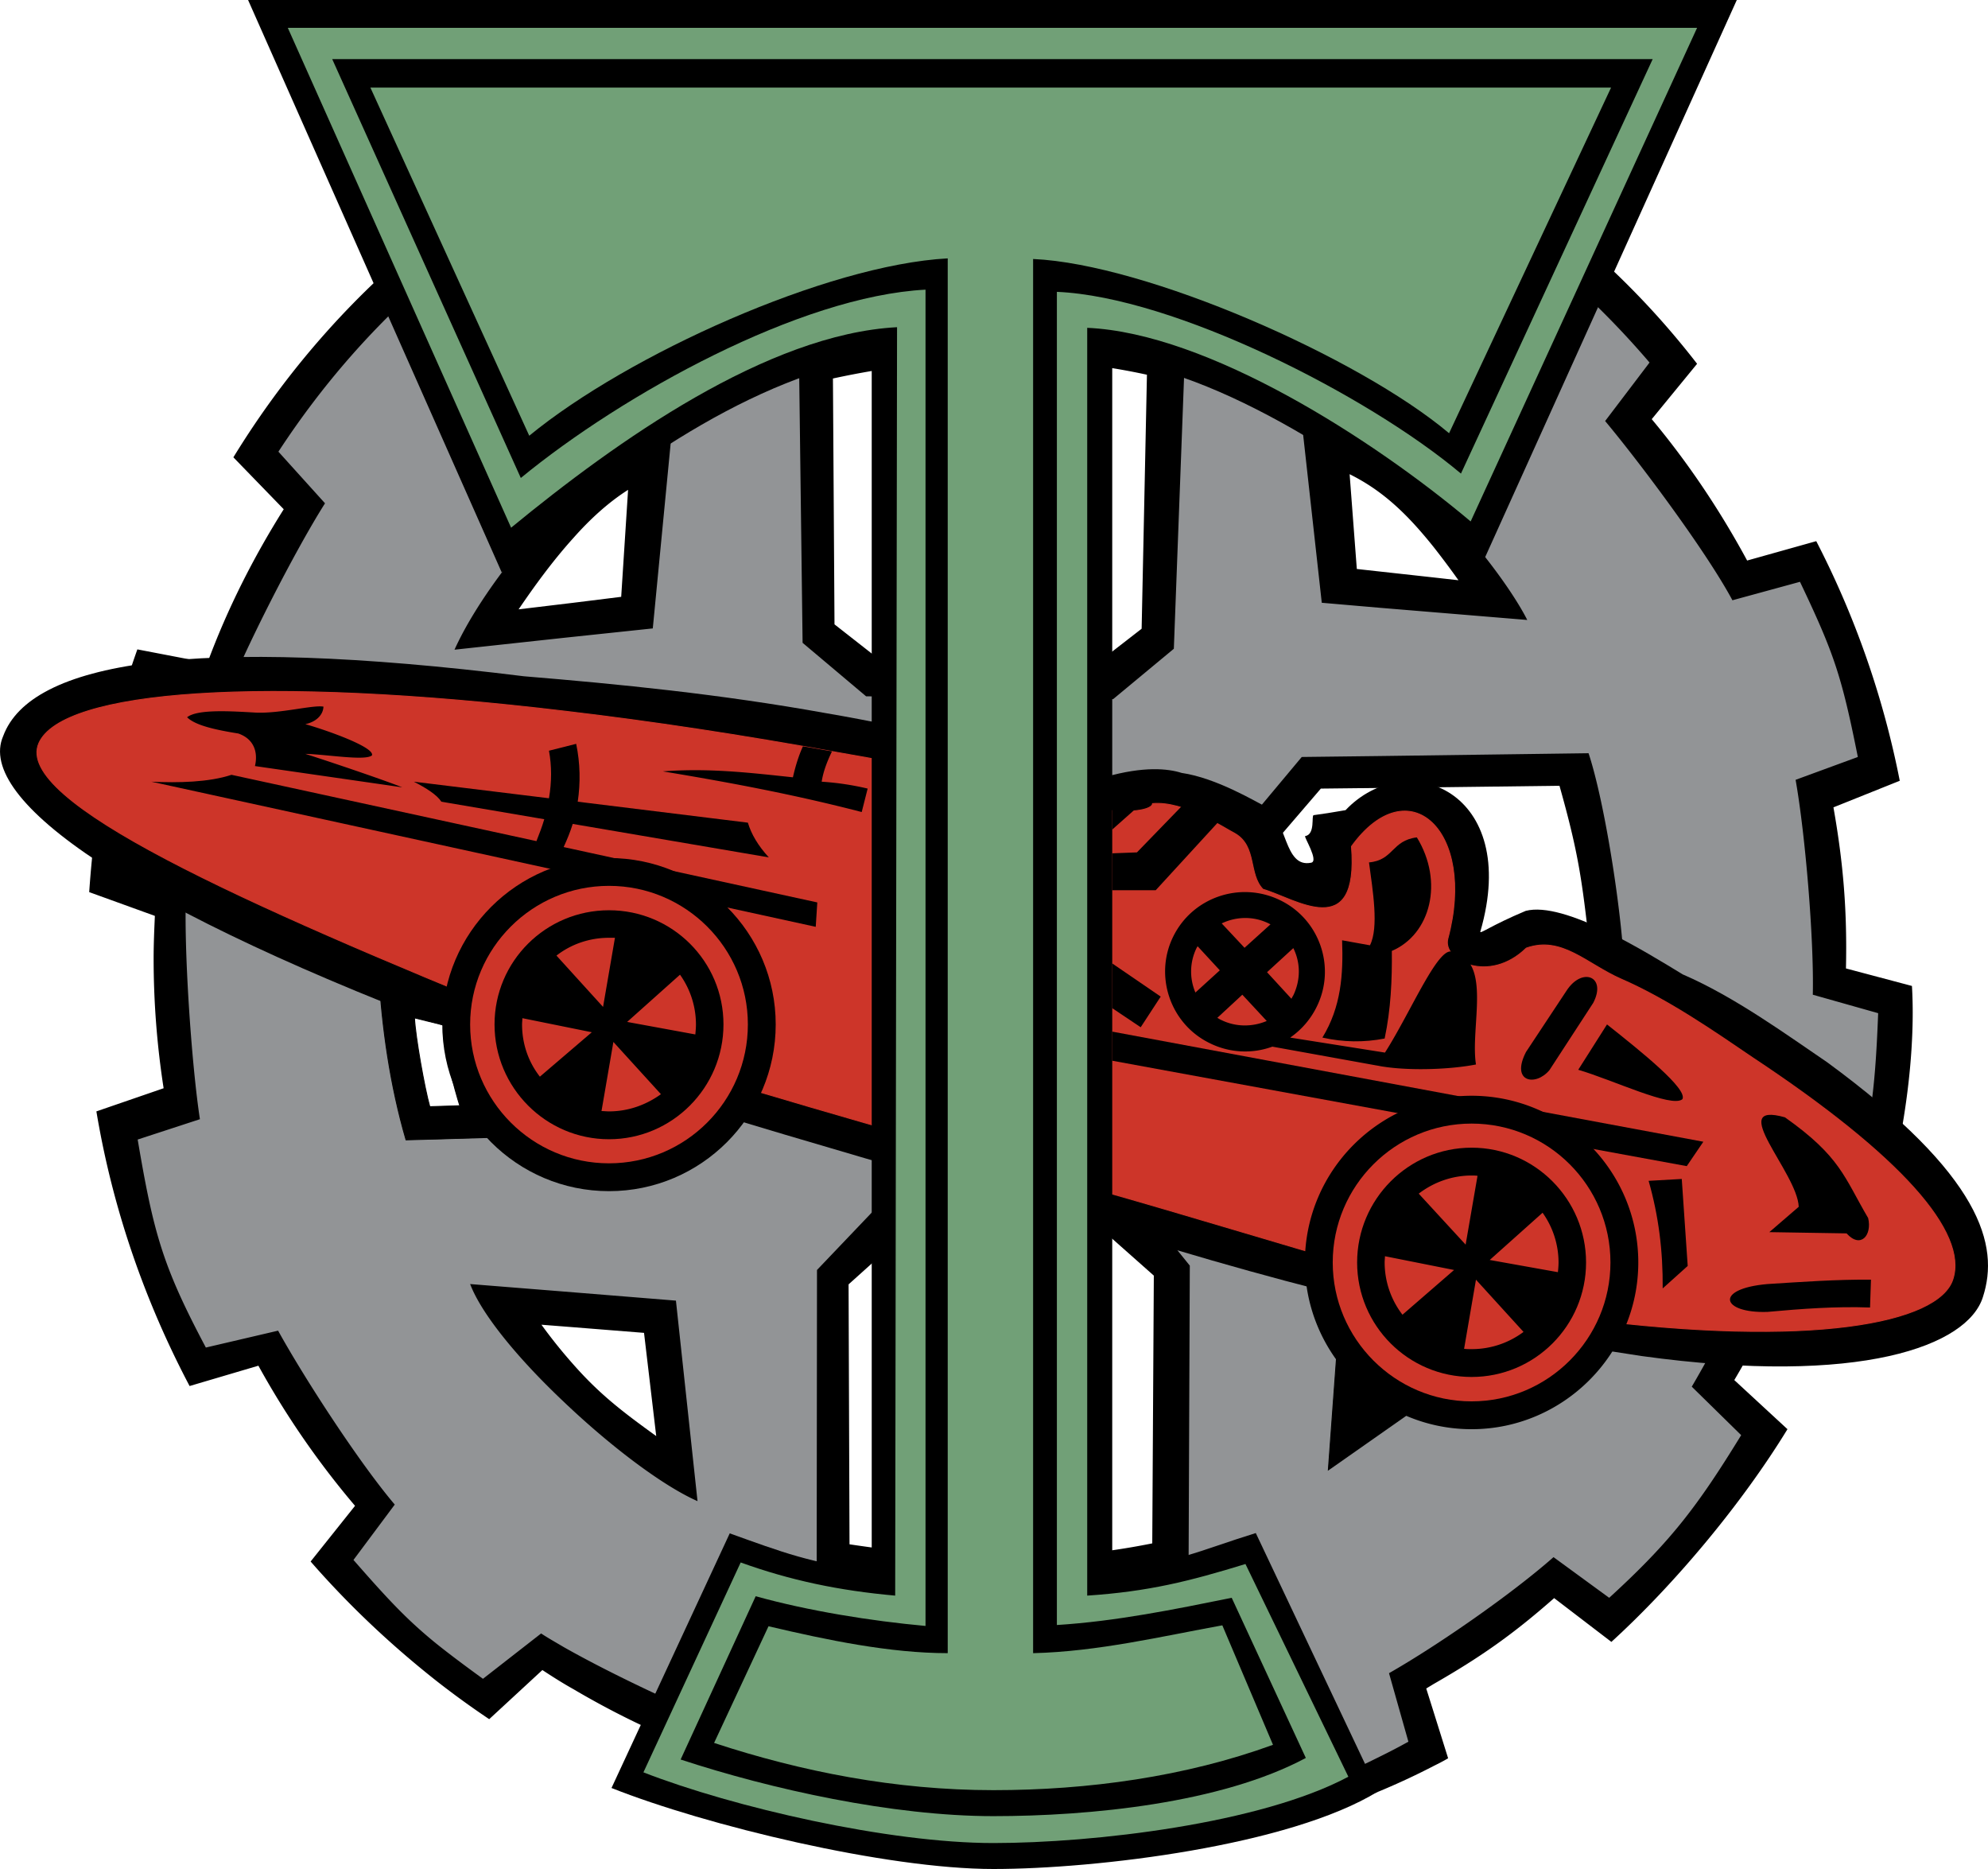 <svg xmlns="http://www.w3.org/2000/svg" width="2500" height="2350" viewBox="0 0 226.52 212.93"><path d="M217.855 112.328l-7.519-1.996c.142-6.521-.286-11.903-1.426-18.353l7.556-3.029a102.539 102.539 0 0 0-9.515-27.298l-7.875 2.209c-3.101-5.737-6.736-11.154-10.87-16.107l5.168-6.308c-8.41-10.869-18.603-19.244-30.042-25.266-14.719-7.662-31.54-11.44-49.358-11.44-.392 0-.82 0-1.176.035-17.106.143-33.25 4.063-47.468 11.333-5.489 2.815-10.656 6.13-15.538 9.907-9.016 7.056-16.892 15.787-23.2 26.086l5.737 5.915c-3.457 5.489-6.415 11.333-8.695 17.498l-7.983-1.532c-3.171 8.873-4.811 17.889-5.488 27.654l7.483 2.708c-.071 1.604-.142 3.208-.142 4.847 0 5.025.392 9.979 1.14 14.789l-7.662 2.637c1.854 11.119 5.524 21.631 10.62 31.289l7.84-2.316a97.007 97.007 0 0 0 11.012 15.965l-5.061 6.344c4.348 4.989 9.195 9.551 14.397 13.649a100.536 100.536 0 0 0 5.952 4.312l6.058-5.596c1.141.749 2.317 1.497 3.529 2.175 4.418 2.601 9.051 4.882 13.898 6.735l-2.922 5.56c11.012 4.098 24.019 6.985 36.492 7.163h1.176c17.462 0 34.782-3.136 49.357-10.691.571-.286 1.141-.571 1.675-.891l-1.675-5.346-.819-2.602c.285-.178.534-.321.819-.499 5.346-3.064 9.017-5.63 13.756-9.8l6.522 4.989c7.27-6.629 14.896-15.788 20.063-24.233l-6.058-5.596c3.385-5.701 5.274-10.085 7.413-16.464l8.054 1.497c3.314-8.801 5.31-20.918 4.775-29.933zm-168.063 13.72l-.82.036c-.605-2.139-1.639-7.983-1.746-10.121l2.565.642.748.178c-.285 1.71 1.319 7.52 1.854 9.194l-2.601.071zM65.33 61.295c1.888-2.138 3.991-4.063 6.236-5.488l-.785 12.188-5.452.677-6.237.748c1.747-2.565 3.85-5.487 6.238-8.125zm0 94.153a58.597 58.597 0 0 1-3.636-4.526l3.636.285 8.053.642 1.39 11.76c-3.955-2.851-6.485-4.811-9.443-8.161zm98.001-93.155a97.108 97.108 0 0 1 2.852 3.813l-2.852-.321-8.73-.962-.82-10.798c3.884 1.925 6.663 4.669 9.55 8.268zM94.908 43.121c5.916-1.283 11.903-2.032 17.889-2.139 6.023-.107 12.045.428 17.89 1.71l-.605 28.938-3.813 2.958-13.471.286-12.615.25-5.097-3.992-.178-28.011zm36.385 132.711c-6.379 1.283-12.437 1.747-18.496 1.604-5.202-.107-10.477-.677-16-1.497l-.107-29.614 10.905-9.801 5.202.25 9.551.463 9.123 8.089-.178 30.506zm32.038-68.208l-13.043-.107-4.74-11.903 4.954-5.772 12.829-.143 14.362-.179c2.173 7.698 2.565 10.727 3.421 18.282l-17.783-.178z"/><path d="M206.558 113.325c.143-6.343-.855-18.246-1.96-24.482l7.092-2.602c-1.853-9.266-2.708-11.796-6.593-19.957l-7.698 2.103c-2.958-5.524-10.513-15.645-14.504-20.42l5.06-6.664c-8.802-10.299-19.101-18.21-30.754-23.663-12.793-5.987-27.262-9.016-43.228-9.016h-.998c-18.068.142-34.568 4.419-48.716 12.33a89.68 89.68 0 0 0-14.611 10.121c-6.807 5.773-12.829 12.58-17.925 20.384l5.31 5.881c-3.35 5.273-9.301 16.855-11.546 22.808l-7.27-1.497c-3.064 8.553-3.742 11.083-4.383 20.491l7.376 2.316c-.32 6.272.606 19.778 1.568 26.05l-7.092 2.317c1.818 10.726 2.852 14.432 7.769 23.698l8.232-1.924c3.029 5.488 9.266 15.074 13.292 19.814l-4.704 6.308c3.991 4.562 6.094 6.807 9.373 9.48 1.461 1.176 3.171 2.458 5.381 4.062l6.628-5.167c.749.499 1.639.998 2.601 1.568 5.595 3.171 13.863 7.021 18.923 8.98l-1.069 8.303c10.834 2.923 19.066 4.312 30.862 4.847.32 0 .677 0 .998.036 16.144 0 29.899-2.993 43.228-9.693a71.89 71.89 0 0 0 3.278-1.711l-2.209-7.804c5.559-3.171 13.934-8.98 18.745-13.221l6.343 4.633c7.021-6.415 10.05-10.406 15.04-18.531l-5.631-5.524c3.243-5.488 8.196-15.289 10.263-21.382l7.341 1.212c2.709-8.446 3.279-13.15 3.635-22.38l-7.447-2.104zM64.26 56.983c4.348-4.419 8.909-8.018 12.438-9.373l-2.317 23.984-10.121 1.07-12.473 1.354c2.353-5.204 7.235-11.725 12.473-17.035zm-17.996 72.878c-1.817-6.236-2.744-12.793-3.1-19.065l6.486 1.996 4.027 1.247c-.819 5.025.927 10.62 2.459 15.538l-6.486.214-3.386.07zm17.996 29.863c-5.024-4.739-9.336-9.871-10.691-13.435l10.691.855 12.758 1.033 2.46 22.844c-4.027-1.781-9.979-6.308-15.218-11.297zm92.941-108.122c8.018 5.845 14.718 14.861 16.821 19.03l-16.821-1.39-6.593-.57-2.423-21.845c3.065.963 6.129 2.673 9.016 4.775zm-66.142-9.229l11.76-3.457 10.157-.25 13.364-.356 8.588 4.348-1.176 31.253-6.914 5.738-13.862-.143-14.291-.178-7.234-6.094-.392-30.861zm44.368 137.273l-22.451-.036H93.055l.036-34.924 13.934-14.61 5.952.035 11.261.036 11.333 14.041-.144 35.458zm21.774-16.286l-5.844 4.098 1.176-16.108 4.668 3.493 5.844 4.419-5.844 4.098zm0-52.316l-10.049-.142-5.916-16.18 7.092-8.481 8.874-.107 23.805-.321c1.925 5.809 3.992 19.315 4.099 25.659l-27.905-.428z" fill="#929496"/><path d="M125.164 139.661c23.556 7.555 44.688 12.259 61.865 14.825 25.017 3.457 37.205-1.176 38.916-6.735 1.889-5.845-.107-13.792-17.747-26.728-4.526-3.065-10.513-7.448-16.464-10.014-4.17-2.531-13.506-8.375-17.89-7.235-3.991 1.675-5.274 2.709-5.167 2.352 4.632-16.001-8.375-21.168-15.36-13.827-2.032.356-2.174.356-3.635.57-.285.036.214 2.174-.962 2.388-.214 0 1.604 2.851.677 3.029-3.136.642-2.673-4.917-5.239-6.415-1.069-.534-5.56-3.243-9.515-3.813-1.568-.499-4.312-.784-8.695.463-10.726-2.815-21.596-5.524-31.824-7.27-12.045-2.174-23.627-3.314-34.425-4.205-37.882-4.704-56.2-1.639-59.335 6.807-3.171 7.234 14.362 19.743 54.204 34.532 21.274 7.128 48.144 14.79 70.596 21.276z"/><path d="M124.843 135.491c21.81 6.166 39.949 12.402 55.594 14.754 25.801 3.314 40.519.535 42.087-4.526 1.71-5.309-5.88-14.005-22.843-25.23-4.099-2.78-9.551-6.593-14.968-8.945-3.956-1.747-6.771-4.954-10.798-3.528-4.241 4.134-9.586 1.425-8.945-1.069 3.314-12.331-4.491-19.493-10.976-10.513.891 11.083-6.451 5.916-10.085 4.882-1.675-1.71-.677-4.882-3.171-6.343-1.319-.677-5.809-3.742-9.408-3.421-.072.891-3.778 1.283-7.662.285-9.764-2.601-18.852-4.49-28.153-6.094-10.976-1.996-21.311-3.563-31.004-4.704-34.46-4.134-57.446-2.423-60.083 3.635-2.887 6.593 22.95 18.139 56.164 31.646 19.385 6.485 43.831 13.256 64.251 19.171z" fill="#cd3529" stroke="#cd3529" stroke-width=".107"/><path d="M46.264 129.861l9.872-.285c-1.533-4.918-3.279-10.513-2.459-15.538l-10.513-3.243c.356 6.272 1.283 12.83 3.1 19.066z" fill="none" stroke="#000" stroke-width=".107"/><path d="M48.972 126.083l3.421-.107c-.535-1.675-2.138-7.484-1.854-9.194l-3.313-.82c.107 2.139 1.141 7.983 1.746 10.121zM151.357 167.458l11.688-8.197-10.512-7.911z" fill="none" stroke="#000" stroke-width=".107"/><path d="M201.391 149.461c3.92-.357 7.805-.642 11.689-.5l.106-3.171c-3.92-.036-7.84.25-11.796.499-6.128.535-5.238 3.35.001 3.172zM189.453 146.788l2.851-2.565-.677-9.907-3.777.214c1.139 3.991 1.638 7.982 1.603 12.258zM201.604 140.374l8.802.142c1.604 1.782 2.923.214 2.459-1.746-2.744-4.668-3.136-6.985-9.479-11.475-6.807-1.924 1.426 6.308 1.568 10.192l-3.35 2.887zM179.831 121.878c3.92 1.141 10.656 4.384 11.867 3.35.641-1.141-4.633-5.381-8.589-8.517l-3.278 5.167zM150.68 118.208c2.352.534 4.74.57 7.092.107.712-3.35.855-6.735.819-9.978 4.419-1.889 5.952-7.876 2.851-12.937-2.886.356-2.637 2.602-5.452 2.851.427 3.208 1.141 7.413.107 9.444l-3.172-.57c.142 3.884-.107 7.59-2.245 11.083zM176.552 121.914l4.989-7.662c1.568-3.029-1.283-4.134-3.064-1.354l-4.597 6.949c-1.783 3.457 1.104 3.956 2.672 2.067z"/><path d="M137.851 118.849a9.054 9.054 0 0 0 7.127.392l11.832 2.138c.25.036.535.107.82.143l.25.036c2.993.427 7.376.285 10.299-.285-.677-4.241 1.854-11.76-2.566-12.758-1.568-1.176-4.775 6.664-7.805 11.404l-10.797-1.71a9.157 9.157 0 0 0 3.029-3.528c2.21-4.491.321-9.943-4.169-12.117-4.526-2.209-9.979-.356-12.188 4.134-2.212 4.489-.323 9.977 4.168 12.151z"/><path d="M139.169 116.211c1.674.82 3.563.784 5.167.107l-2.78-2.994-2.851 2.637c.143.073.286.18.464.25zm7.983-2.422a4.06 4.06 0 0 1 .213-.392c.856-1.782.82-3.742 0-5.381l-2.993 2.744 2.78 3.029zm-2.388-8.482l-.213-.107c-1.746-.855-3.707-.784-5.346 0l2.602 2.78 2.957-2.673zm-8.304 2.495c-.035.071-.071.107-.107.178a6.086 6.086 0 0 0-.143 5.096l2.78-2.53-2.53-2.744z" fill="#cd3529"/><path d="M126.732 117.53l67.353 12.545-1.889 2.779-65.464-12.009zM126.732 114.858l3.243 2.174 2.28-3.492-5.523-3.778zM126.732 101.422h4.954l7.519-8.196-3.956-1.996-5.702 5.88-2.815.107zM126.732 94.509l3.456-3.065-3.456-.392zM26.379 88.272l34.746 7.555c.321-.82.642-1.639.891-2.495l-11.725-1.996c-.499-.784-1.746-1.568-3.136-2.28l15.396 1.888c.32-1.853.32-3.707 0-5.417l3.1-.784c.463 2.21.499 4.455.178 6.593l19.386 2.388c.393 1.318 1.176 2.637 2.388 3.956l-22.345-3.813c-.285.926-.642 1.782-1.034 2.637l28.902 6.308-.178 2.779-75.693-16.534c3.03.142 6.557.071 9.124-.785z"/><path d="M69.392 135.705c10.478 0 18.995-8.517 18.995-18.994 0-10.442-8.518-18.959-18.995-18.959s-18.994 8.517-18.994 18.959c0 10.477 8.518 18.994 18.994 18.994z"/><path d="M69.392 132.534c8.731 0 15.823-7.092 15.823-15.823 0-8.695-7.091-15.788-15.823-15.788-8.731 0-15.823 7.092-15.823 15.788 0 8.731 7.092 15.823 15.823 15.823z" fill="#cd3529"/><path d="M69.392 129.79c7.199 0 13.043-5.88 13.043-13.079 0-7.198-5.844-13.008-13.043-13.008-7.199 0-13.043 5.81-13.043 13.008 0 7.199 5.844 13.079 13.043 13.079z"/><path d="M69.392 126.618c5.453 0 9.907-4.454 9.907-9.907s-4.455-9.872-9.907-9.872-9.907 4.419-9.907 9.872 4.455 9.907 9.907 9.907z"/><g fill="#cd3529"><path d="M70.069 106.839h-.677c-2.245 0-4.347.748-5.987 2.031l5.31 5.845 1.354-7.876zM79.228 117.851c.036-.392.071-.748.071-1.14a9.769 9.769 0 0 0-1.817-5.667l-6.022 5.381 7.768 1.426zM69.392 126.618c2.21 0 4.241-.748 5.916-1.96l-5.417-5.952-1.354 7.876c.285 0 .57.036.855.036zM59.521 115.998c0 .249-.036.499-.036.713 0 2.245.748 4.312 2.032 5.951l5.915-5.061-7.911-1.603z"/></g><path d="M29.051 87.275l16.785 2.423c-1.782-.713-7.376-2.637-11.047-3.813 2.53.071 6.807.819 7.591.178.356-.891-4.847-2.779-7.591-3.563 1.211-.25 2.031-1.034 2.067-1.996-1.212-.214-4.989.82-7.769.677-2.602-.143-6.557-.428-7.769.534.962.962 3.421 1.461 5.845 1.853 1.817.642 2.245 2.174 1.888 3.707zM75.522 87.88c7.768 1.284 15.11 2.673 22.665 4.633l.677-2.672a31.478 31.478 0 0 0-5.238-.784c.178-1.177.642-2.353 1.176-3.458-1.105-.178-2.21-.392-3.315-.57-.499 1.104-.855 2.281-1.14 3.528-5.025-.534-9.586-1.069-14.825-.677zM167.679 162.825c10.441 0 18.994-8.553 18.994-18.995 0-10.477-8.553-18.994-18.994-18.994-10.478 0-18.995 8.517-18.995 18.994 0 10.442 8.517 18.995 18.995 18.995z"/><path d="M167.679 159.653c8.73 0 15.822-7.127 15.822-15.823 0-8.731-7.092-15.823-15.822-15.823-8.731 0-15.823 7.092-15.823 15.823 0 8.696 7.091 15.823 15.823 15.823z" fill="#cd3529"/><path d="M167.679 156.874c7.198 0 13.043-5.844 13.043-13.043 0-7.198-5.845-13.079-13.043-13.079-7.199 0-13.043 5.88-13.043 13.079 0 7.198 5.843 13.043 13.043 13.043z"/><path d="M167.679 153.702c5.452 0 9.907-4.418 9.907-9.871s-4.455-9.907-9.907-9.907c-5.453 0-9.907 4.455-9.907 9.907s4.454 9.871 9.907 9.871z"/><g fill="#cd3529"><path d="M168.355 133.959c-.25-.036-.463-.036-.677-.036-2.246 0-4.348.784-6.023 2.067l5.345 5.808 1.355-7.839zM177.514 144.935c.036-.356.072-.748.072-1.104a9.77 9.77 0 0 0-1.818-5.667l-6.022 5.381 7.768 1.39zM167.679 153.702a9.824 9.824 0 0 0 5.916-1.96l-5.417-5.951-1.354 7.876c.284.035.569.035.855.035zM157.807 143.118c0 .214-.035.463-.035.713a9.77 9.77 0 0 0 2.031 5.951l5.88-5.096-7.876-1.568z"/></g><path d="M157.023 204.093l-13.934-29.437c-6.558 2.031-9.194 3.528-16.357 3.992V41.054c13.578 1.604 31.325 13.863 42.123 23.235L197.898 0H28.267l28.902 65.215c12.33-10.762 27.191-21.667 42.158-24.447v138.093c-6.593-.605-10.406-2.103-16.179-4.169L69.677 203.7c10.762 4.276 31.254 9.23 43.513 9.23 11.725 0 33.748-2.637 43.833-8.837z"/><path d="M153.637 202.417l-11.724-24.233c-6.379 1.96-11.048 3.137-18.032 3.6V37.348c13.792.606 32.643 12.758 43.691 22.059l25.801-56.235H32.793l25.444 56.947c12.01-9.871 29.187-22.059 43.976-22.843L102 181.784c-6.415-.57-11.974-1.746-17.604-3.777l-11.083 23.912c10.263 3.992 27.938 8.054 39.877 8.054 11.439-.001 30.434-2.21 40.447-7.556z" fill="#71a077"/><path d="M148.791 200.279l-8.445-18.246c-6.521 1.318-13.15 2.673-19.921 3.1V33.249c13.328.57 35.352 11.725 46.042 20.705l21.846-47.218H37.854l21.489 47.718C70.96 44.903 91.166 33.749 105.457 33v152.24c-6.236-.57-13.328-1.71-19.351-3.386l-8.553 18.603c10.299 3.386 24.126 6.451 35.637 6.451 11.012 0 25.943-1.462 35.601-6.629z"/><path d="M139.276 185.169c-6.878 1.248-14.184 2.994-21.56 3.172V29.507c12.864.571 37.062 11.155 47.397 19.85l18.459-39.379H42.202l18.103 39.664c11.226-9.229 33.891-19.458 47.682-20.206V188.34c-6.593 0-13.756-1.497-20.42-3.065l-6.201 13.292c9.978 3.279 20.669 5.381 31.824 5.381 10.798 0 21.881-1.532 31.859-5.167l-5.773-13.612z" fill="#71a077"/></svg>
